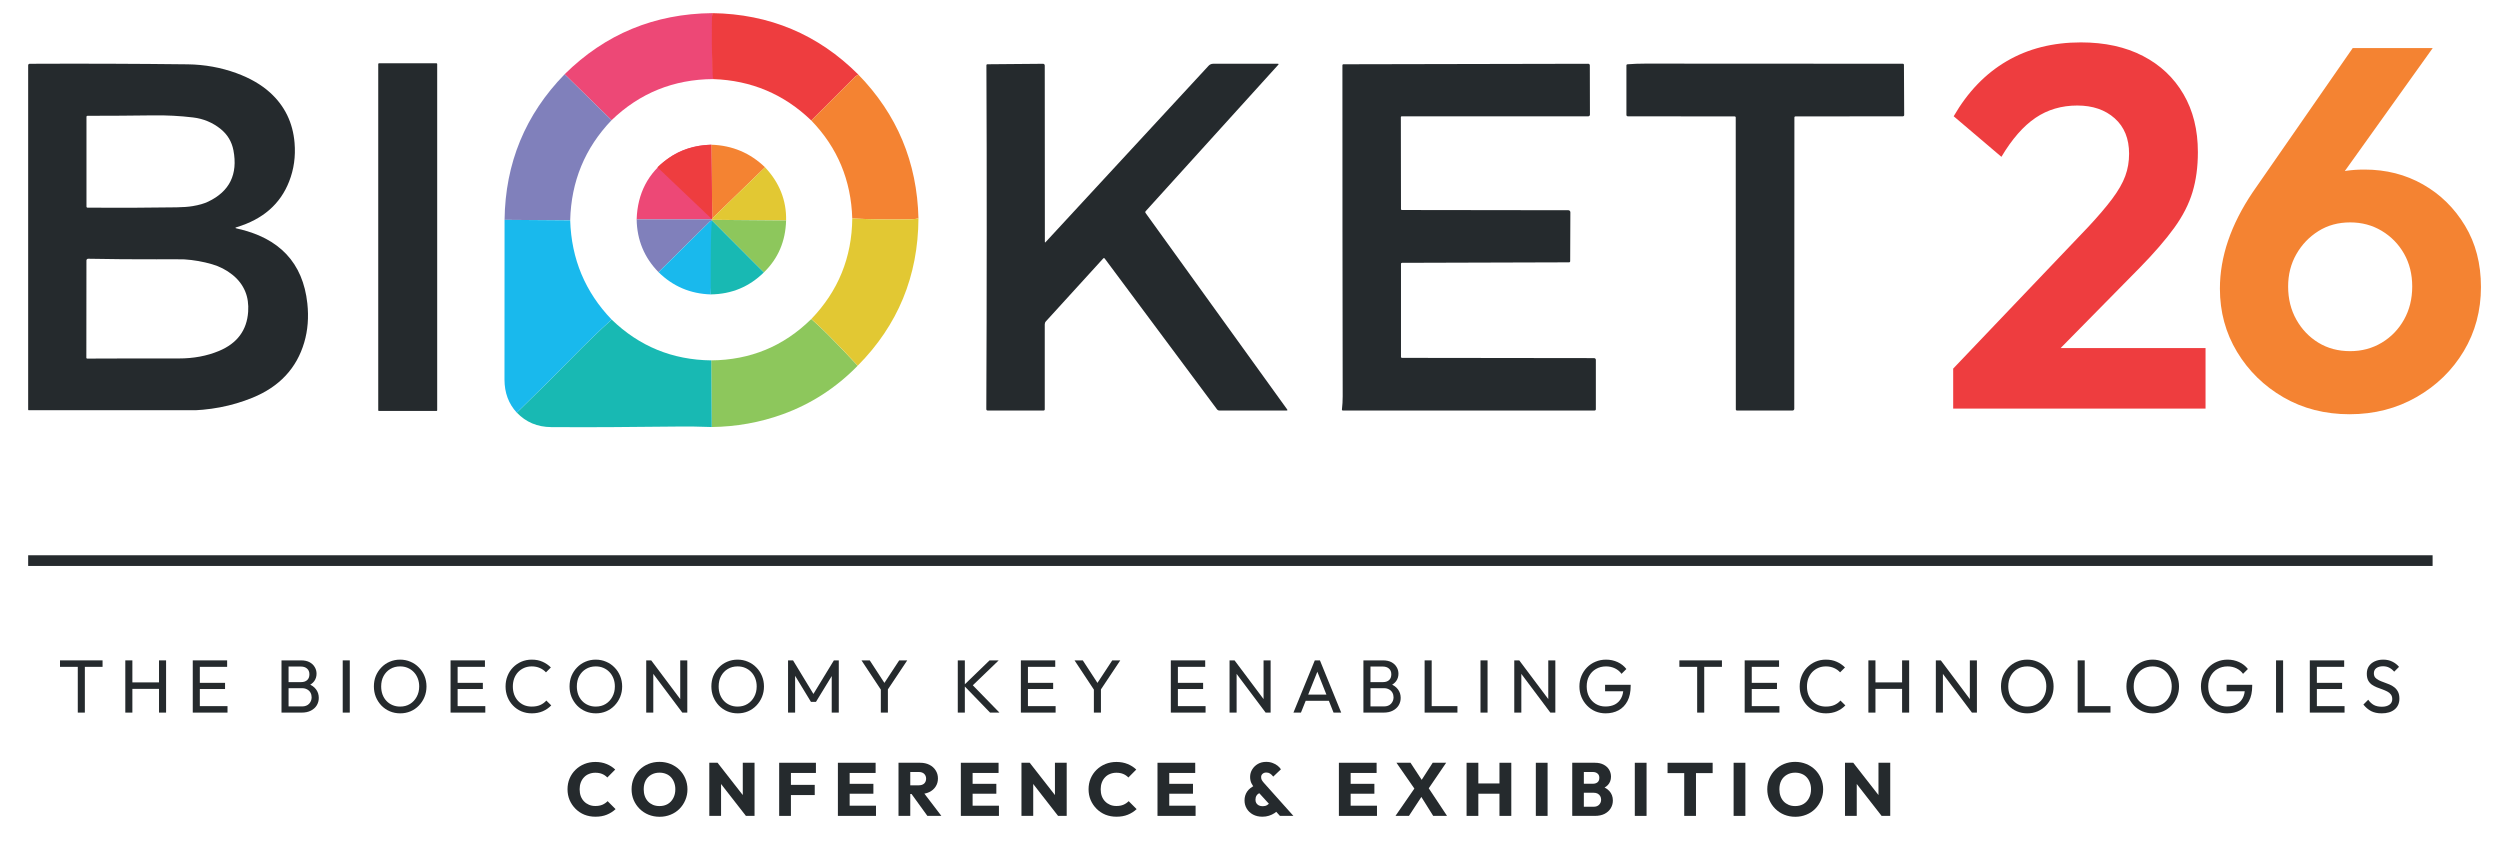 <svg xmlns="http://www.w3.org/2000/svg" xmlns:xlink="http://www.w3.org/1999/xlink" width="700" viewBox="0 0 525 181.5" height="242" preserveAspectRatio="xMidYMid meet"><defs><g></g><clipPath id="f112bbe024"><path d="M 5.684 13.141 L 64.91 13.141 L 64.91 86.371 L 5.684 86.371 Z M 5.684 13.141 " clip-rule="nonzero"></path></clipPath><clipPath id="5564b2ee3b"><path d="M 49.715 47.977 C 58.684 49.945 63.625 55.195 64.543 63.727 C 64.855 66.633 64.641 69.359 63.895 71.891 C 62.301 77.34 58.672 81.219 53.023 83.523 C 48.637 85.312 43.926 86.211 38.891 86.215 C 27.969 86.223 17.043 86.211 6.117 86.184 C 6 86.184 5.906 86.094 5.906 85.98 L 5.906 13.715 C 5.914 13.535 6.055 13.395 6.234 13.395 C 17.523 13.34 28.578 13.383 39.41 13.508 C 42.965 13.555 46.383 14.172 49.637 15.355 C 52.512 16.406 54.875 17.773 56.73 19.457 C 59.797 22.246 61.508 25.766 61.859 30.004 C 62.098 32.859 61.719 35.559 60.723 38.098 C 58.871 42.855 55.195 46.055 49.703 47.707 C 49.348 47.812 49.348 47.898 49.715 47.977 M 46.344 27.09 C 44.648 25.734 42.711 24.922 40.539 24.664 C 37.766 24.332 34.984 24.188 32.188 24.227 C 27.648 24.289 23.047 24.32 18.375 24.32 C 18.254 24.32 18.16 24.414 18.16 24.535 L 18.16 43.383 C 18.16 43.508 18.258 43.605 18.387 43.613 C 24.707 43.656 30.945 43.633 37.098 43.539 C 38.477 43.52 39.598 43.43 40.457 43.285 C 41.781 43.066 42.867 42.754 43.711 42.348 C 48.211 40.207 49.984 36.613 49.02 31.559 C 48.664 29.734 47.77 28.242 46.332 27.09 M 48.82 57.707 C 47.547 56.688 46.121 55.953 44.551 55.496 C 42.641 54.938 40.699 54.598 38.73 54.469 C 38.434 54.445 36.473 54.445 32.848 54.453 C 28.062 54.465 23.285 54.43 18.523 54.336 C 18.32 54.332 18.152 54.496 18.152 54.699 L 18.133 75.141 C 18.133 75.227 18.203 75.305 18.293 75.305 C 24.777 75.273 31.195 75.266 37.543 75.277 C 40.633 75.281 43.445 74.758 45.98 73.703 C 49.801 72.109 51.848 69.367 52.113 65.469 C 52.219 63.891 52.02 62.48 51.508 61.238 C 50.945 59.863 50.043 58.688 48.82 57.707 " clip-rule="nonzero"></path></clipPath><clipPath id="4dec2207fb"><path d="M 79.43 13.285 L 91.855 13.285 L 91.855 86.344 L 79.43 86.344 Z M 79.43 13.285 " clip-rule="nonzero"></path></clipPath><clipPath id="ff1b98162b"><path d="M 91.809 86.16 C 91.809 86.242 91.738 86.312 91.656 86.312 L 79.586 86.312 C 79.504 86.312 79.43 86.242 79.43 86.16 L 79.43 13.441 C 79.43 13.359 79.504 13.285 79.586 13.285 L 91.656 13.285 C 91.738 13.285 91.809 13.359 91.809 13.441 Z M 91.809 86.16 " clip-rule="nonzero"></path></clipPath><clipPath id="def94a9582"><path d="M 149.043 66.812 L 180.465 66.812 L 180.465 89.926 L 149.043 89.926 Z M 149.043 66.812 " clip-rule="nonzero"></path></clipPath><clipPath id="453dd1c866"><path d="M 170.371 66.996 C 171.598 68.074 172.773 69.176 173.902 70.312 C 176.02 72.438 178.09 74.598 180.113 76.801 C 175.586 81.441 170.316 84.848 164.316 87.012 C 159.598 88.715 154.652 89.605 149.465 89.676 L 149.359 75.68 C 157.574 75.609 164.582 72.711 170.367 66.996 " clip-rule="nonzero"></path></clipPath><clipPath id="877d2bd831"><path d="M 108.234 67 L 149.766 67 L 149.766 89.926 L 108.234 89.926 Z M 108.234 67 " clip-rule="nonzero"></path></clipPath><clipPath id="b36346cf08"><path d="M 128.441 67.102 C 134.238 72.723 141.211 75.586 149.367 75.68 L 149.469 89.676 C 146.961 89.578 144.449 89.543 141.941 89.578 C 131.938 89.703 123.207 89.742 115.742 89.691 C 112.859 89.672 110.453 88.66 108.531 86.652 C 113.309 82.004 117.168 78.18 120.102 75.172 C 123.051 72.156 125.84 69.469 128.449 67.102 " clip-rule="nonzero"></path></clipPath><clipPath id="72e2f911dc"><path d="M 118.344 2.527 L 149.766 2.527 L 149.766 25.281 L 118.344 25.281 Z M 118.344 2.527 " clip-rule="nonzero"></path></clipPath><clipPath id="6f5919e1de"><path d="M 149.57 2.758 C 149.414 3.449 149.758 16.609 149.758 16.609 C 141.461 16.664 134.352 19.539 128.426 25.242 L 118.574 15.586 C 127.102 7.156 137.434 2.879 149.57 2.758 " clip-rule="nonzero"></path></clipPath><clipPath id="492b1557de"><path d="M 149.402 2.527 L 180.465 2.527 L 180.465 25.641 L 149.402 25.641 Z M 149.402 2.527 " clip-rule="nonzero"></path></clipPath><clipPath id="e85918e946"><path d="M 149.57 2.758 C 161.59 2.934 171.809 7.23 180.219 15.633 C 180.148 15.734 180.066 15.805 179.961 15.855 C 179.801 15.93 179.691 15.996 179.625 16.062 L 170.371 25.305 C 164.645 19.781 157.773 16.879 149.758 16.609 C 149.449 15.367 149.414 3.449 149.57 2.758 " clip-rule="nonzero"></path></clipPath><clipPath id="1ddeb39b9b"><path d="M 105.703 15.531 L 128.457 15.531 L 128.457 46.59 L 105.703 46.59 Z M 105.703 15.531 " clip-rule="nonzero"></path></clipPath><clipPath id="0794079b48"><path d="M 118.574 15.586 L 128.426 25.242 C 122.832 31.09 119.941 38.098 119.742 46.266 L 105.957 46.168 C 106.109 34.246 110.316 24.059 118.574 15.59 " clip-rule="nonzero"></path></clipPath><clipPath id="fa83fac825"><path d="M 170.352 15.531 L 193 15.531 L 193 46.227 L 170.352 46.227 Z M 170.352 15.531 " clip-rule="nonzero"></path></clipPath><clipPath id="60284b2fa4"><path d="M 180.219 15.633 C 188.379 23.992 192.594 34.059 192.875 45.852 C 192.406 45.973 191.93 46.035 191.445 46.047 C 187.293 46.145 183.137 46.09 178.973 45.875 C 178.734 37.844 175.867 30.984 170.371 25.305 L 179.629 16.062 C 179.691 15.996 179.801 15.926 179.965 15.855 C 180.07 15.805 180.152 15.734 180.227 15.633 " clip-rule="nonzero"></path></clipPath><clipPath id="55b400df27"><path d="M 133.512 30.336 L 149.766 30.336 L 149.766 46.227 L 133.512 46.227 Z M 133.512 30.336 " clip-rule="nonzero"></path></clipPath><clipPath id="f262d87608"><path d="M 149.359 30.391 L 149.586 45.859 L 149.449 46.062 L 133.699 46.062 C 133.875 40.602 136.098 36.332 140.363 33.246 C 142.871 31.426 145.867 30.473 149.355 30.391 " clip-rule="nonzero"></path></clipPath><clipPath id="c15ff25279"><path d="M 149.043 30.336 L 160.961 30.336 L 160.961 45.867 L 149.043 45.867 Z M 149.043 30.336 " clip-rule="nonzero"></path></clipPath><clipPath id="a6ad8a7532"><path d="M 149.359 30.391 C 153.762 30.527 157.523 32.109 160.656 35.129 L 149.586 45.859 Z M 149.359 30.391 " clip-rule="nonzero"></path></clipPath><clipPath id="c7289ad7bc"><path d="M 138 30.336 L 149.766 30.336 L 149.766 46.227 L 138 46.227 Z M 138 30.336 " clip-rule="nonzero"></path></clipPath><clipPath id="03d28aaeab"><path d="M 149.359 30.391 C 144.957 30.527 141.195 32.109 138.062 35.129 L 149.586 46.094 Z M 149.359 30.391 " clip-rule="nonzero"></path></clipPath><clipPath id="11ad998029"><path d="M 149.402 35.031 L 165.297 35.031 L 165.297 46.59 L 149.402 46.59 Z M 149.402 35.031 " clip-rule="nonzero"></path></clipPath><clipPath id="8ea9754c6f"><path d="M 160.656 35.129 C 163.699 38.371 165.172 42.098 165.082 46.301 L 149.488 46.16 L 149.453 46.059 L 149.594 45.852 Z M 160.656 35.129 " clip-rule="nonzero"></path></clipPath><clipPath id="d5e3f338e1"><path d="M 170.352 45.504 L 193 45.504 L 193 76.926 L 170.352 76.926 Z M 170.352 45.504 " clip-rule="nonzero"></path></clipPath><clipPath id="f0185e3210"><path d="M 178.973 45.875 C 183.137 46.09 187.293 46.145 191.445 46.047 C 191.93 46.035 192.406 45.973 192.875 45.852 C 192.812 57.977 188.559 68.293 180.121 76.793 C 178.094 74.594 176.02 72.43 173.91 70.309 C 172.777 69.172 171.602 68.066 170.379 66.992 C 176.027 61.121 178.895 54.078 178.977 45.871 " clip-rule="nonzero"></path></clipPath><clipPath id="78ab2ab4c2"><path d="M 133.512 46 L 149.766 46 L 149.766 57.422 L 133.512 57.422 Z M 133.512 46 " clip-rule="nonzero"></path></clipPath><clipPath id="db2b1a95f8"><path d="M 133.699 46.062 L 149.449 46.062 L 149.48 46.168 C 149.492 46.238 149.52 46.305 149.57 46.355 L 149.375 46.371 C 149.262 46.383 149.145 46.438 149.047 46.531 L 138.285 57.152 C 135.293 54.082 133.762 50.387 133.699 46.062 " clip-rule="nonzero"></path></clipPath><clipPath id="42849ad0a2"><path d="M 149.402 46 L 165.297 46 L 165.297 57.422 L 149.402 57.422 Z M 149.402 46 " clip-rule="nonzero"></path></clipPath><clipPath id="98cf1d0b75"><path d="M 165.078 46.301 C 164.965 50.668 163.406 54.309 160.398 57.215 L 150 46.785 L 149.57 46.355 C 149.527 46.301 149.492 46.234 149.48 46.168 Z M 165.078 46.301 " clip-rule="nonzero"></path></clipPath><clipPath id="3af7948852"><path d="M 105.703 46 L 128.457 46 L 128.457 86.676 L 105.703 86.676 Z M 105.703 46 " clip-rule="nonzero"></path></clipPath><clipPath id="68a064851a"><path d="M 105.957 46.168 L 119.742 46.273 C 119.984 54.371 122.883 61.32 128.441 67.109 C 125.832 69.473 123.047 72.16 120.094 75.18 C 117.16 78.18 113.305 82.008 108.527 86.656 C 106.805 84.801 105.945 82.477 105.941 79.695 C 105.934 68.527 105.934 57.348 105.957 46.172 " clip-rule="nonzero"></path></clipPath><clipPath id="72b48dbcf3"><path d="M 138.207 46.227 L 149.766 46.227 L 149.766 62 L 138.207 62 Z M 138.207 46.227 " clip-rule="nonzero"></path></clipPath><clipPath id="084bba27d2"><path d="M 149.57 46.355 C 149.57 46.355 149.375 60.734 149.262 61.828 C 144.977 61.695 141.316 60.137 138.289 57.156 L 149.047 46.531 C 149.145 46.438 149.262 46.375 149.375 46.371 Z M 149.57 46.355 " clip-rule="nonzero"></path></clipPath><clipPath id="bcb37b7eb8"><path d="M 149.043 46.227 L 160.602 46.227 L 160.602 62 L 149.043 62 Z M 149.043 46.227 " clip-rule="nonzero"></path></clipPath><clipPath id="38c15b557f"><path d="M 149.57 46.355 L 160.398 57.215 C 157.332 60.234 153.617 61.773 149.262 61.824 C 149.262 61.824 149.145 46.602 149.57 46.348 " clip-rule="nonzero"></path></clipPath><clipPath id="4d12b0b1dc"><path d="M 207.125 13.391 L 270.363 13.391 L 270.363 86.262 L 207.125 86.262 Z M 207.125 13.391 " clip-rule="nonzero"></path></clipPath><clipPath id="e08e8b5bb5"><path d="M 219.562 50.859 L 253.809 13.805 C 254.059 13.539 254.395 13.391 254.754 13.391 L 268.324 13.391 C 268.527 13.391 268.562 13.461 268.422 13.617 L 240.57 44.371 C 240.488 44.465 240.48 44.598 240.555 44.703 L 270.297 85.969 C 270.414 86.129 270.371 86.211 270.176 86.211 L 256.09 86.211 C 255.879 86.211 255.68 86.113 255.555 85.941 L 231.98 54.277 C 231.91 54.184 231.766 54.172 231.688 54.262 L 219.637 67.488 C 219.48 67.66 219.398 67.883 219.398 68.113 L 219.398 85.977 C 219.398 86.102 219.293 86.207 219.168 86.207 L 207.391 86.207 C 207.246 86.207 207.125 86.086 207.125 85.938 C 207.18 73.57 207.211 61.18 207.211 48.762 C 207.219 37.055 207.195 25.355 207.145 13.676 C 207.145 13.578 207.23 13.496 207.324 13.496 L 219.039 13.395 C 219.238 13.391 219.398 13.555 219.398 13.758 L 219.422 50.809 C 219.422 50.953 219.465 50.969 219.559 50.863 " clip-rule="nonzero"></path></clipPath><clipPath id="287b35ea7f"><path d="M 281.801 13.391 L 335.336 13.391 L 335.336 86.301 L 281.801 86.301 Z M 281.801 13.391 " clip-rule="nonzero"></path></clipPath><clipPath id="d72ea53e56"><path d="M 294.418 44.102 L 329.359 44.148 C 329.594 44.148 329.781 44.344 329.777 44.582 L 329.738 54.852 C 329.738 54.98 329.633 55.09 329.508 55.09 L 294.41 55.195 C 294.297 55.199 294.207 55.289 294.207 55.398 L 294.207 74.949 C 294.207 75.059 294.301 75.152 294.418 75.152 L 334.754 75.203 C 334.961 75.203 335.133 75.371 335.133 75.582 L 335.133 85.938 C 335.133 86.09 335.012 86.211 334.859 86.211 L 281.992 86.211 C 281.879 86.211 281.789 86.113 281.805 86.004 C 281.91 85.082 281.965 84.156 281.965 83.223 C 281.922 60.113 281.906 36.945 281.906 13.711 C 281.906 13.59 282 13.496 282.121 13.496 L 333.535 13.391 C 333.715 13.391 333.863 13.539 333.863 13.723 L 333.887 24.07 C 333.887 24.27 333.727 24.43 333.523 24.43 L 294.336 24.43 C 294.246 24.43 294.18 24.5 294.18 24.582 L 294.207 43.895 C 294.207 44.012 294.301 44.105 294.418 44.105 " clip-rule="nonzero"></path></clipPath><clipPath id="60f776a17c"><path d="M 341.547 13.133 L 400 13.133 L 400 86.273 L 341.547 86.273 Z M 341.547 13.133 " clip-rule="nonzero"></path></clipPath><clipPath id="935f2cf2d8"><path d="M 364.293 24.449 L 341.84 24.426 C 341.68 24.426 341.547 24.301 341.547 24.141 L 341.547 13.727 C 341.547 13.609 341.637 13.512 341.754 13.5 C 343.016 13.406 344.277 13.355 345.547 13.359 C 363.492 13.383 381.508 13.387 399.602 13.387 C 399.727 13.387 399.824 13.488 399.828 13.609 L 399.879 24.156 C 399.879 24.305 399.758 24.426 399.602 24.426 L 377.035 24.449 C 376.918 24.449 376.824 24.543 376.824 24.66 L 376.797 85.848 C 376.797 86.051 376.637 86.211 376.441 86.211 L 364.758 86.211 C 364.629 86.211 364.523 86.105 364.523 85.98 L 364.504 24.664 C 364.504 24.547 364.41 24.453 364.297 24.453 " clip-rule="nonzero"></path></clipPath><clipPath id="5665288cd0"><path d="M 410.023 8.758 L 463.258 8.758 L 463.258 85.832 L 410.023 85.832 Z M 410.023 8.758 " clip-rule="nonzero"></path></clipPath><clipPath id="570e7e4e05"><path d="M 410.168 85.809 L 410.168 77.406 L 422.664 73.098 L 463.164 73.098 L 463.164 85.809 Z M 410.168 77.406 L 438.605 47.574 C 440.613 45.414 442.27 43.48 443.559 41.758 C 444.848 40.039 445.766 38.438 446.305 36.965 C 446.848 35.492 447.109 33.93 447.109 32.281 C 447.109 29.121 446.102 26.645 444.094 24.852 C 442.086 23.059 439.461 22.16 436.234 22.16 C 432.93 22.16 430.004 23.02 427.457 24.746 C 424.906 26.473 422.52 29.199 420.297 32.934 L 410.273 24.414 C 413.219 19.316 416.93 15.457 421.422 12.836 C 425.91 10.215 431.098 8.902 436.988 8.902 C 442.016 8.902 446.359 9.855 450.023 11.754 C 453.688 13.652 456.523 16.332 458.535 19.781 C 460.551 23.23 461.555 27.285 461.555 31.949 C 461.555 35.039 461.18 37.844 460.422 40.352 C 459.668 42.863 458.391 45.359 456.598 47.836 C 454.805 50.316 452.402 53.102 449.383 56.184 L 428.586 77.301 Z M 410.168 77.406 " clip-rule="nonzero"></path></clipPath><clipPath id="5b6a11ab82"><path d="M 466 10.062 L 521 10.062 L 521 87 L 466 87 Z M 466 10.062 " clip-rule="nonzero"></path></clipPath><clipPath id="34092428f7"><path d="M 493.539 73.742 C 495.977 73.742 498.188 73.152 500.164 71.965 C 502.137 70.781 503.699 69.164 504.848 67.117 C 505.992 65.07 506.566 62.754 506.566 60.168 C 506.566 57.578 505.992 55.285 504.848 53.27 C 503.699 51.258 502.137 49.664 500.164 48.477 C 498.188 47.293 495.977 46.703 493.539 46.703 C 491.023 46.703 488.801 47.312 486.863 48.531 C 484.926 49.75 483.375 51.367 482.23 53.383 C 481.082 55.395 480.508 57.656 480.508 60.168 C 480.508 62.754 481.082 65.07 482.23 67.117 C 483.375 69.164 484.922 70.781 486.863 71.965 C 488.805 73.152 491.027 73.742 493.539 73.742 M 493.434 86.992 C 488.266 86.992 483.629 85.809 479.535 83.441 C 475.445 81.074 472.195 77.898 469.789 73.91 C 467.383 69.922 466.18 65.492 466.18 60.609 C 466.18 53.93 468.477 47.18 473.078 40.355 L 494.074 10.09 L 510.875 10.09 L 487.934 42.184 L 482.551 43.801 C 483.336 42.078 484.309 40.605 485.457 39.383 C 486.602 38.156 488.059 37.223 489.82 36.578 C 491.578 35.934 493.824 35.609 496.551 35.609 C 501.074 35.609 505.168 36.648 508.828 38.73 C 512.492 40.809 515.434 43.707 517.66 47.402 C 519.891 51.098 521 55.391 521 60.273 C 521 65.227 519.797 69.715 517.391 73.738 C 514.984 77.758 511.68 80.977 507.484 83.379 C 503.285 85.785 498.598 86.988 493.426 86.988 " clip-rule="nonzero"></path></clipPath></defs><g clip-path="url(#f112bbe024)"><g clip-path="url(#5564b2ee3b)"><path fill="#252a2d" d="M 5.914 13.371 L 64.68 13.371 L 64.68 86.141 L 5.914 86.141 Z M 5.914 13.371 " fill-opacity="1" fill-rule="nonzero"></path></g></g><g clip-path="url(#4dec2207fb)"><g clip-path="url(#ff1b98162b)"><path fill="#252a2d" d="M 79.43 13.285 L 91.809 13.285 L 91.809 86.293 L 79.43 86.293 Z M 79.43 13.285 " fill-opacity="1" fill-rule="nonzero"></path></g></g><g clip-path="url(#def94a9582)"><g clip-path="url(#453dd1c866)"><path fill="#8dc75c" d="M 103.176 0 L 195.633 0 L 195.633 92.457 L 103.176 92.457 Z M 103.176 0 " fill-opacity="1" fill-rule="nonzero"></path></g></g><g clip-path="url(#877d2bd831)"><g clip-path="url(#b36346cf08)"><path fill="#18b9b3" d="M 103.176 0 L 195.633 0 L 195.633 92.457 L 103.176 92.457 Z M 103.176 0 " fill-opacity="1" fill-rule="nonzero"></path></g></g><g clip-path="url(#72e2f911dc)"><g clip-path="url(#6f5919e1de)"><path fill="#ed4876" d="M 103.176 0 L 195.633 0 L 195.633 92.457 L 103.176 92.457 Z M 103.176 0 " fill-opacity="1" fill-rule="nonzero"></path></g></g><g clip-path="url(#492b1557de)"><g clip-path="url(#e85918e946)"><path fill="#ee3d3f" d="M 103.176 0 L 195.633 0 L 195.633 92.457 L 103.176 92.457 Z M 103.176 0 " fill-opacity="1" fill-rule="nonzero"></path></g></g><g clip-path="url(#1ddeb39b9b)"><g clip-path="url(#0794079b48)"><path fill="#8080bb" d="M 103.176 0 L 195.633 0 L 195.633 92.457 L 103.176 92.457 Z M 103.176 0 " fill-opacity="1" fill-rule="nonzero"></path></g></g><g clip-path="url(#fa83fac825)"><g clip-path="url(#60284b2fa4)"><path fill="#f48332" d="M 103.176 0 L 195.633 0 L 195.633 92.457 L 103.176 92.457 Z M 103.176 0 " fill-opacity="1" fill-rule="nonzero"></path></g></g><g clip-path="url(#55b400df27)"><g clip-path="url(#f262d87608)"><path fill="#ed4876" d="M 103.176 0 L 195.633 0 L 195.633 92.457 L 103.176 92.457 Z M 103.176 0 " fill-opacity="1" fill-rule="nonzero"></path></g></g><g clip-path="url(#c15ff25279)"><g clip-path="url(#a6ad8a7532)"><path fill="#f48332" d="M 103.176 0 L 195.633 0 L 195.633 92.457 L 103.176 92.457 Z M 103.176 0 " fill-opacity="1" fill-rule="nonzero"></path></g></g><g clip-path="url(#c7289ad7bc)"><g clip-path="url(#03d28aaeab)"><path fill="#ee3d3f" d="M 103.176 0 L 195.633 0 L 195.633 92.457 L 103.176 92.457 Z M 103.176 0 " fill-opacity="1" fill-rule="nonzero"></path></g></g><g clip-path="url(#11ad998029)"><g clip-path="url(#8ea9754c6f)"><path fill="#e2c833" d="M 103.176 0 L 195.633 0 L 195.633 92.457 L 103.176 92.457 Z M 103.176 0 " fill-opacity="1" fill-rule="nonzero"></path></g></g><g clip-path="url(#d5e3f338e1)"><g clip-path="url(#f0185e3210)"><path fill="#e2c833" d="M 103.176 0 L 195.633 0 L 195.633 92.457 L 103.176 92.457 Z M 103.176 0 " fill-opacity="1" fill-rule="nonzero"></path></g></g><g clip-path="url(#78ab2ab4c2)"><g clip-path="url(#db2b1a95f8)"><path fill="#8080bb" d="M 103.176 0 L 195.633 0 L 195.633 92.457 L 103.176 92.457 Z M 103.176 0 " fill-opacity="1" fill-rule="nonzero"></path></g></g><g clip-path="url(#42849ad0a2)"><g clip-path="url(#98cf1d0b75)"><path fill="#8dc75c" d="M 103.176 0 L 195.633 0 L 195.633 92.457 L 103.176 92.457 Z M 103.176 0 " fill-opacity="1" fill-rule="nonzero"></path></g></g><g clip-path="url(#3af7948852)"><g clip-path="url(#68a064851a)"><path fill="#19b9ed" d="M 103.176 0 L 195.633 0 L 195.633 92.457 L 103.176 92.457 Z M 103.176 0 " fill-opacity="1" fill-rule="nonzero"></path></g></g><g clip-path="url(#72b48dbcf3)"><g clip-path="url(#084bba27d2)"><path fill="#19b9ed" d="M 103.176 0 L 195.633 0 L 195.633 92.457 L 103.176 92.457 Z M 103.176 0 " fill-opacity="1" fill-rule="nonzero"></path></g></g><g clip-path="url(#bcb37b7eb8)"><g clip-path="url(#38c15b557f)"><path fill="#18b9b3" d="M 103.176 0 L 195.633 0 L 195.633 92.457 L 103.176 92.457 Z M 103.176 0 " fill-opacity="1" fill-rule="nonzero"></path></g></g><g clip-path="url(#4d12b0b1dc)"><g clip-path="url(#e08e8b5bb5)"><path fill="#252a2d" d="M 207.125 13.391 L 270.363 13.391 L 270.363 86.262 L 207.125 86.262 Z M 207.125 13.391 " fill-opacity="1" fill-rule="nonzero"></path></g></g><g clip-path="url(#287b35ea7f)"><g clip-path="url(#d72ea53e56)"><path fill="#252a2d" d="M 281.801 13.391 L 335.129 13.391 L 335.129 86.301 L 281.801 86.301 Z M 281.801 13.391 " fill-opacity="1" fill-rule="nonzero"></path></g></g><g clip-path="url(#60f776a17c)"><g clip-path="url(#935f2cf2d8)"><path fill="#252a2d" d="M 341.547 13.359 L 399.879 13.359 L 399.879 86.273 L 341.547 86.273 Z M 341.547 13.359 " fill-opacity="1" fill-rule="nonzero"></path></g></g><g clip-path="url(#5665288cd0)"><g clip-path="url(#570e7e4e05)"><path fill="#ee3d3f" d="M 407.41 6.145 L 523.676 6.145 L 523.676 89.754 L 407.41 89.754 Z M 407.41 6.145 " fill-opacity="1" fill-rule="nonzero"></path></g></g><g clip-path="url(#5b6a11ab82)"><g clip-path="url(#34092428f7)"><path fill="#f48332" d="M 407.41 6.145 L 523.676 6.145 L 523.676 89.754 L 407.41 89.754 Z M 407.41 6.145 " fill-opacity="1" fill-rule="nonzero"></path></g></g><g fill="#252a2d" fill-opacity="1"><g transform="translate(12.131, 149.647)"><g><path d="M 4.203 0 L 4.203 -10.641 L 5.688 -10.641 L 5.688 0 Z M 0.469 -9.609 L 0.469 -10.969 L 9.406 -10.969 L 9.406 -9.609 Z M 0.469 -9.609 "></path></g></g></g><g fill="#252a2d" fill-opacity="1"><g transform="translate(25.018, 149.647)"><g><path d="M 1.297 0 L 1.297 -10.969 L 2.781 -10.969 L 2.781 0 Z M 8.375 0 L 8.375 -10.969 L 9.859 -10.969 L 9.859 0 Z M 2.312 -4.984 L 2.312 -6.344 L 8.734 -6.344 L 8.734 -4.984 Z M 2.312 -4.984 "></path></g></g></g><g fill="#252a2d" fill-opacity="1"><g transform="translate(39.183, 149.647)"><g><path d="M 1.297 0 L 1.297 -10.969 L 2.781 -10.969 L 2.781 0 Z M 2.312 0 L 2.312 -1.359 L 8.594 -1.359 L 8.594 0 Z M 2.312 -4.953 L 2.312 -6.25 L 8.078 -6.25 L 8.078 -4.953 Z M 2.312 -9.609 L 2.312 -10.969 L 8.516 -10.969 L 8.516 -9.609 Z M 2.312 -9.609 "></path></g></g></g><g fill="#252a2d" fill-opacity="1"><g transform="translate(51.517, 149.647)"><g></g></g></g><g fill="#252a2d" fill-opacity="1"><g transform="translate(57.819, 149.647)"><g><path d="M 2.297 0 L 2.297 -1.297 L 5.609 -1.297 C 6.242 -1.297 6.738 -1.484 7.094 -1.859 C 7.445 -2.234 7.625 -2.68 7.625 -3.203 C 7.625 -3.566 7.547 -3.891 7.391 -4.172 C 7.234 -4.461 7.004 -4.691 6.703 -4.859 C 6.398 -5.035 6.051 -5.125 5.656 -5.125 L 2.297 -5.125 L 2.297 -6.406 L 5.438 -6.406 C 5.957 -6.406 6.375 -6.547 6.688 -6.828 C 7 -7.109 7.156 -7.516 7.156 -8.047 C 7.156 -8.566 6.988 -8.969 6.656 -9.25 C 6.332 -9.531 5.906 -9.672 5.375 -9.672 L 2.297 -9.672 L 2.297 -10.969 L 5.406 -10.969 C 6.125 -10.969 6.723 -10.836 7.203 -10.578 C 7.68 -10.316 8.039 -9.973 8.281 -9.547 C 8.531 -9.129 8.656 -8.672 8.656 -8.172 C 8.656 -7.578 8.492 -7.055 8.172 -6.609 C 7.848 -6.172 7.379 -5.828 6.766 -5.578 L 6.891 -6.047 C 7.598 -5.797 8.145 -5.414 8.531 -4.906 C 8.926 -4.395 9.125 -3.789 9.125 -3.094 C 9.125 -2.52 8.984 -2 8.703 -1.531 C 8.422 -1.07 8.016 -0.703 7.484 -0.422 C 6.953 -0.141 6.301 0 5.531 0 Z M 1.297 0 L 1.297 -10.969 L 2.781 -10.969 L 2.781 0 Z M 1.297 0 "></path></g></g></g><g fill="#252a2d" fill-opacity="1"><g transform="translate(70.674, 149.647)"><g><path d="M 1.297 0 L 1.297 -10.969 L 2.781 -10.969 L 2.781 0 Z M 1.297 0 "></path></g></g></g><g fill="#252a2d" fill-opacity="1"><g transform="translate(77.766, 149.647)"><g><path d="M 6.281 0.156 C 5.508 0.156 4.785 0.016 4.109 -0.266 C 3.43 -0.555 2.836 -0.961 2.328 -1.484 C 1.828 -2.016 1.438 -2.617 1.156 -3.297 C 0.883 -3.984 0.75 -4.719 0.75 -5.5 C 0.75 -6.289 0.883 -7.023 1.156 -7.703 C 1.438 -8.379 1.828 -8.973 2.328 -9.484 C 2.828 -10.004 3.41 -10.406 4.078 -10.688 C 4.754 -10.977 5.477 -11.125 6.25 -11.125 C 7.031 -11.125 7.754 -10.977 8.422 -10.688 C 9.098 -10.406 9.688 -10.004 10.188 -9.484 C 10.695 -8.973 11.094 -8.375 11.375 -7.688 C 11.656 -7.008 11.797 -6.273 11.797 -5.484 C 11.797 -4.703 11.656 -3.969 11.375 -3.281 C 11.094 -2.602 10.703 -2.004 10.203 -1.484 C 9.703 -0.961 9.113 -0.555 8.438 -0.266 C 7.77 0.016 7.051 0.156 6.281 0.156 Z M 6.25 -1.266 C 7.039 -1.266 7.734 -1.445 8.328 -1.812 C 8.922 -2.176 9.391 -2.676 9.734 -3.312 C 10.086 -3.945 10.266 -4.676 10.266 -5.5 C 10.266 -6.102 10.164 -6.66 9.969 -7.172 C 9.77 -7.691 9.488 -8.141 9.125 -8.516 C 8.77 -8.891 8.348 -9.18 7.859 -9.391 C 7.379 -9.598 6.844 -9.703 6.25 -9.703 C 5.477 -9.703 4.789 -9.52 4.188 -9.156 C 3.594 -8.801 3.125 -8.305 2.781 -7.672 C 2.445 -7.047 2.281 -6.32 2.281 -5.5 C 2.281 -4.883 2.375 -4.316 2.562 -3.797 C 2.758 -3.273 3.035 -2.828 3.391 -2.453 C 3.742 -2.078 4.164 -1.785 4.656 -1.578 C 5.145 -1.367 5.676 -1.266 6.25 -1.266 Z M 6.25 -1.266 "></path></g></g></g><g fill="#252a2d" fill-opacity="1"><g transform="translate(93.32, 149.647)"><g><path d="M 1.297 0 L 1.297 -10.969 L 2.781 -10.969 L 2.781 0 Z M 2.312 0 L 2.312 -1.359 L 8.594 -1.359 L 8.594 0 Z M 2.312 -4.953 L 2.312 -6.25 L 8.078 -6.25 L 8.078 -4.953 Z M 2.312 -9.609 L 2.312 -10.969 L 8.516 -10.969 L 8.516 -9.609 Z M 2.312 -9.609 "></path></g></g></g><g fill="#252a2d" fill-opacity="1"><g transform="translate(105.417, 149.647)"><g><path d="M 6.266 0.156 C 5.484 0.156 4.754 0.016 4.078 -0.266 C 3.398 -0.555 2.812 -0.961 2.312 -1.484 C 1.812 -2.004 1.426 -2.602 1.156 -3.281 C 0.883 -3.969 0.75 -4.703 0.75 -5.484 C 0.75 -6.273 0.883 -7.008 1.156 -7.688 C 1.426 -8.375 1.812 -8.973 2.312 -9.484 C 2.812 -9.992 3.395 -10.395 4.062 -10.688 C 4.738 -10.977 5.469 -11.125 6.25 -11.125 C 7.113 -11.125 7.875 -10.973 8.531 -10.672 C 9.188 -10.379 9.766 -9.984 10.266 -9.484 L 9.234 -8.453 C 8.891 -8.836 8.469 -9.141 7.969 -9.359 C 7.469 -9.586 6.895 -9.703 6.25 -9.703 C 5.676 -9.703 5.145 -9.598 4.656 -9.391 C 4.176 -9.18 3.754 -8.891 3.391 -8.516 C 3.035 -8.141 2.758 -7.691 2.562 -7.172 C 2.375 -6.648 2.281 -6.086 2.281 -5.484 C 2.281 -4.867 2.375 -4.301 2.562 -3.781 C 2.758 -3.27 3.035 -2.82 3.391 -2.438 C 3.754 -2.062 4.176 -1.77 4.656 -1.562 C 5.145 -1.363 5.676 -1.266 6.25 -1.266 C 6.938 -1.266 7.531 -1.375 8.031 -1.594 C 8.539 -1.82 8.969 -2.133 9.312 -2.531 L 10.344 -1.516 C 9.844 -0.992 9.25 -0.582 8.562 -0.281 C 7.883 0.008 7.117 0.156 6.266 0.156 Z M 6.266 0.156 "></path></g></g></g><g fill="#252a2d" fill-opacity="1"><g transform="translate(118.856, 149.647)"><g><path d="M 6.281 0.156 C 5.508 0.156 4.785 0.016 4.109 -0.266 C 3.43 -0.555 2.836 -0.961 2.328 -1.484 C 1.828 -2.016 1.438 -2.617 1.156 -3.297 C 0.883 -3.984 0.75 -4.719 0.75 -5.5 C 0.75 -6.289 0.883 -7.023 1.156 -7.703 C 1.438 -8.379 1.828 -8.973 2.328 -9.484 C 2.828 -10.004 3.41 -10.406 4.078 -10.688 C 4.754 -10.977 5.477 -11.125 6.25 -11.125 C 7.031 -11.125 7.754 -10.977 8.422 -10.688 C 9.098 -10.406 9.688 -10.004 10.188 -9.484 C 10.695 -8.973 11.094 -8.375 11.375 -7.688 C 11.656 -7.008 11.797 -6.273 11.797 -5.484 C 11.797 -4.703 11.656 -3.969 11.375 -3.281 C 11.094 -2.602 10.703 -2.004 10.203 -1.484 C 9.703 -0.961 9.113 -0.555 8.438 -0.266 C 7.77 0.016 7.051 0.156 6.281 0.156 Z M 6.25 -1.266 C 7.039 -1.266 7.734 -1.445 8.328 -1.812 C 8.922 -2.176 9.391 -2.676 9.734 -3.312 C 10.086 -3.945 10.266 -4.676 10.266 -5.5 C 10.266 -6.102 10.164 -6.66 9.969 -7.172 C 9.77 -7.691 9.488 -8.141 9.125 -8.516 C 8.77 -8.891 8.348 -9.18 7.859 -9.391 C 7.379 -9.598 6.844 -9.703 6.25 -9.703 C 5.477 -9.703 4.789 -9.52 4.188 -9.156 C 3.594 -8.801 3.125 -8.305 2.781 -7.672 C 2.445 -7.047 2.281 -6.32 2.281 -5.5 C 2.281 -4.883 2.375 -4.316 2.562 -3.797 C 2.758 -3.273 3.035 -2.828 3.391 -2.453 C 3.742 -2.078 4.164 -1.785 4.656 -1.578 C 5.145 -1.367 5.676 -1.266 6.25 -1.266 Z M 6.25 -1.266 "></path></g></g></g><g fill="#252a2d" fill-opacity="1"><g transform="translate(134.41, 149.647)"><g><path d="M 1.297 0 L 1.297 -10.969 L 2.344 -10.969 L 2.781 -9.234 L 2.781 0 Z M 8.875 0 L 2.141 -8.984 L 2.344 -10.969 L 9.078 -1.984 Z M 8.875 0 L 8.438 -1.625 L 8.438 -10.969 L 9.922 -10.969 L 9.922 0 Z M 8.875 0 "></path></g></g></g><g fill="#252a2d" fill-opacity="1"><g transform="translate(148.638, 149.647)"><g><path d="M 6.281 0.156 C 5.508 0.156 4.785 0.016 4.109 -0.266 C 3.43 -0.555 2.836 -0.961 2.328 -1.484 C 1.828 -2.016 1.438 -2.617 1.156 -3.297 C 0.883 -3.984 0.75 -4.719 0.75 -5.5 C 0.75 -6.289 0.883 -7.023 1.156 -7.703 C 1.438 -8.379 1.828 -8.973 2.328 -9.484 C 2.828 -10.004 3.41 -10.406 4.078 -10.688 C 4.754 -10.977 5.477 -11.125 6.25 -11.125 C 7.031 -11.125 7.754 -10.977 8.422 -10.688 C 9.098 -10.406 9.688 -10.004 10.188 -9.484 C 10.695 -8.973 11.094 -8.375 11.375 -7.688 C 11.656 -7.008 11.797 -6.273 11.797 -5.484 C 11.797 -4.703 11.656 -3.969 11.375 -3.281 C 11.094 -2.602 10.703 -2.004 10.203 -1.484 C 9.703 -0.961 9.113 -0.555 8.438 -0.266 C 7.77 0.016 7.051 0.156 6.281 0.156 Z M 6.25 -1.266 C 7.039 -1.266 7.734 -1.445 8.328 -1.812 C 8.922 -2.176 9.391 -2.676 9.734 -3.312 C 10.086 -3.945 10.266 -4.676 10.266 -5.5 C 10.266 -6.102 10.164 -6.66 9.969 -7.172 C 9.77 -7.691 9.488 -8.141 9.125 -8.516 C 8.77 -8.891 8.348 -9.18 7.859 -9.391 C 7.379 -9.598 6.844 -9.703 6.25 -9.703 C 5.477 -9.703 4.789 -9.52 4.188 -9.156 C 3.594 -8.801 3.125 -8.305 2.781 -7.672 C 2.445 -7.047 2.281 -6.32 2.281 -5.5 C 2.281 -4.883 2.375 -4.316 2.562 -3.797 C 2.758 -3.273 3.035 -2.828 3.391 -2.453 C 3.742 -2.078 4.164 -1.785 4.656 -1.578 C 5.145 -1.367 5.676 -1.266 6.25 -1.266 Z M 6.25 -1.266 "></path></g></g></g><g fill="#252a2d" fill-opacity="1"><g transform="translate(164.193, 149.647)"><g><path d="M 1.297 0 L 1.297 -10.969 L 2.344 -10.969 L 6.984 -3.328 L 6.266 -3.328 L 10.922 -10.969 L 11.953 -10.969 L 11.953 0 L 10.469 0 L 10.469 -8.359 L 10.828 -8.266 L 7.156 -2.25 L 6.109 -2.25 L 2.453 -8.266 L 2.781 -8.359 L 2.781 0 Z M 1.297 0 "></path></g></g></g><g fill="#252a2d" fill-opacity="1"><g transform="translate(180.458, 149.647)"><g><path d="M 4.766 -4.453 L 0.453 -10.969 L 2.188 -10.969 L 5.656 -5.641 L 4.875 -5.641 L 8.375 -10.969 L 10.062 -10.969 L 5.719 -4.453 Z M 4.516 0 L 4.516 -5.438 L 6 -5.438 L 6 0 Z M 4.516 0 "></path></g></g></g><g fill="#252a2d" fill-opacity="1"><g transform="translate(193.533, 149.647)"><g></g></g></g><g fill="#252a2d" fill-opacity="1"><g transform="translate(199.836, 149.647)"><g><path d="M 8.078 0 L 2.547 -5.719 L 7.969 -10.969 L 9.891 -10.969 L 4.047 -5.344 L 4.047 -6.156 L 10.047 0 Z M 1.297 0 L 1.297 -10.969 L 2.781 -10.969 L 2.781 0 Z M 1.297 0 "></path></g></g></g><g fill="#252a2d" fill-opacity="1"><g transform="translate(213.085, 149.647)"><g><path d="M 1.297 0 L 1.297 -10.969 L 2.781 -10.969 L 2.781 0 Z M 2.312 0 L 2.312 -1.359 L 8.594 -1.359 L 8.594 0 Z M 2.312 -4.953 L 2.312 -6.25 L 8.078 -6.25 L 8.078 -4.953 Z M 2.312 -9.609 L 2.312 -10.969 L 8.516 -10.969 L 8.516 -9.609 Z M 2.312 -9.609 "></path></g></g></g><g fill="#252a2d" fill-opacity="1"><g transform="translate(225.198, 149.647)"><g><path d="M 4.766 -4.453 L 0.453 -10.969 L 2.188 -10.969 L 5.656 -5.641 L 4.875 -5.641 L 8.375 -10.969 L 10.062 -10.969 L 5.719 -4.453 Z M 4.516 0 L 4.516 -5.438 L 6 -5.438 L 6 0 Z M 4.516 0 "></path></g></g></g><g fill="#252a2d" fill-opacity="1"><g transform="translate(238.273, 149.647)"><g></g></g></g><g fill="#252a2d" fill-opacity="1"><g transform="translate(244.576, 149.647)"><g><path d="M 1.297 0 L 1.297 -10.969 L 2.781 -10.969 L 2.781 0 Z M 2.312 0 L 2.312 -1.359 L 8.594 -1.359 L 8.594 0 Z M 2.312 -4.953 L 2.312 -6.25 L 8.078 -6.25 L 8.078 -4.953 Z M 2.312 -9.609 L 2.312 -10.969 L 8.516 -10.969 L 8.516 -9.609 Z M 2.312 -9.609 "></path></g></g></g><g fill="#252a2d" fill-opacity="1"><g transform="translate(256.909, 149.647)"><g><path d="M 1.297 0 L 1.297 -10.969 L 2.344 -10.969 L 2.781 -9.234 L 2.781 0 Z M 8.875 0 L 2.141 -8.984 L 2.344 -10.969 L 9.078 -1.984 Z M 8.875 0 L 8.438 -1.625 L 8.438 -10.969 L 9.922 -10.969 L 9.922 0 Z M 8.875 0 "></path></g></g></g><g fill="#252a2d" fill-opacity="1"><g transform="translate(271.138, 149.647)"><g><path d="M 0.484 0 L 4.969 -10.969 L 6.047 -10.969 L 10.516 0 L 8.906 0 L 5.234 -9.266 L 5.781 -9.266 L 2.062 0 Z M 2.625 -2.484 L 2.625 -3.781 L 8.391 -3.781 L 8.391 -2.484 Z M 2.625 -2.484 "></path></g></g></g><g fill="#252a2d" fill-opacity="1"><g transform="translate(285.019, 149.647)"><g><path d="M 2.297 0 L 2.297 -1.297 L 5.609 -1.297 C 6.242 -1.297 6.738 -1.484 7.094 -1.859 C 7.445 -2.234 7.625 -2.68 7.625 -3.203 C 7.625 -3.566 7.547 -3.891 7.391 -4.172 C 7.234 -4.461 7.004 -4.691 6.703 -4.859 C 6.398 -5.035 6.051 -5.125 5.656 -5.125 L 2.297 -5.125 L 2.297 -6.406 L 5.438 -6.406 C 5.957 -6.406 6.375 -6.547 6.688 -6.828 C 7 -7.109 7.156 -7.516 7.156 -8.047 C 7.156 -8.566 6.988 -8.969 6.656 -9.25 C 6.332 -9.531 5.906 -9.672 5.375 -9.672 L 2.297 -9.672 L 2.297 -10.969 L 5.406 -10.969 C 6.125 -10.969 6.723 -10.836 7.203 -10.578 C 7.68 -10.316 8.039 -9.973 8.281 -9.547 C 8.531 -9.129 8.656 -8.672 8.656 -8.172 C 8.656 -7.578 8.492 -7.055 8.172 -6.609 C 7.848 -6.172 7.379 -5.828 6.766 -5.578 L 6.891 -6.047 C 7.598 -5.797 8.145 -5.414 8.531 -4.906 C 8.926 -4.395 9.125 -3.789 9.125 -3.094 C 9.125 -2.52 8.984 -2 8.703 -1.531 C 8.422 -1.07 8.016 -0.703 7.484 -0.422 C 6.953 -0.141 6.301 0 5.531 0 Z M 1.297 0 L 1.297 -10.969 L 2.781 -10.969 L 2.781 0 Z M 1.297 0 "></path></g></g></g><g fill="#252a2d" fill-opacity="1"><g transform="translate(297.873, 149.647)"><g><path d="M 1.297 0 L 1.297 -10.969 L 2.781 -10.969 L 2.781 0 Z M 2.312 0 L 2.312 -1.359 L 8.188 -1.359 L 8.188 0 Z M 2.312 0 "></path></g></g></g><g fill="#252a2d" fill-opacity="1"><g transform="translate(309.607, 149.647)"><g><path d="M 1.297 0 L 1.297 -10.969 L 2.781 -10.969 L 2.781 0 Z M 1.297 0 "></path></g></g></g><g fill="#252a2d" fill-opacity="1"><g transform="translate(316.699, 149.647)"><g><path d="M 1.297 0 L 1.297 -10.969 L 2.344 -10.969 L 2.781 -9.234 L 2.781 0 Z M 8.875 0 L 2.141 -8.984 L 2.344 -10.969 L 9.078 -1.984 Z M 8.875 0 L 8.438 -1.625 L 8.438 -10.969 L 9.922 -10.969 L 9.922 0 Z M 8.875 0 "></path></g></g></g><g fill="#252a2d" fill-opacity="1"><g transform="translate(330.927, 149.647)"><g><path d="M 6.25 0.156 C 5.488 0.156 4.77 0.016 4.094 -0.266 C 3.426 -0.555 2.844 -0.961 2.344 -1.484 C 1.844 -2.004 1.453 -2.602 1.172 -3.281 C 0.891 -3.969 0.75 -4.707 0.75 -5.5 C 0.75 -6.289 0.891 -7.023 1.172 -7.703 C 1.453 -8.379 1.844 -8.973 2.344 -9.484 C 2.852 -10.004 3.445 -10.406 4.125 -10.688 C 4.812 -10.977 5.551 -11.125 6.344 -11.125 C 7.219 -11.125 8.023 -10.953 8.766 -10.609 C 9.504 -10.273 10.117 -9.789 10.609 -9.156 L 9.594 -8.141 C 9.238 -8.641 8.773 -9.023 8.203 -9.297 C 7.641 -9.566 7.02 -9.703 6.344 -9.703 C 5.551 -9.703 4.844 -9.52 4.219 -9.156 C 3.602 -8.801 3.125 -8.305 2.781 -7.672 C 2.445 -7.047 2.281 -6.32 2.281 -5.5 C 2.281 -4.664 2.453 -3.93 2.797 -3.297 C 3.141 -2.672 3.609 -2.176 4.203 -1.812 C 4.797 -1.457 5.469 -1.281 6.219 -1.281 C 6.988 -1.281 7.656 -1.426 8.219 -1.719 C 8.781 -2.02 9.211 -2.457 9.516 -3.031 C 9.828 -3.602 9.984 -4.305 9.984 -5.141 L 10.891 -4.484 L 6.141 -4.484 L 6.141 -5.844 L 11.516 -5.844 L 11.516 -5.625 C 11.516 -4.352 11.289 -3.285 10.844 -2.422 C 10.395 -1.566 9.77 -0.922 8.969 -0.484 C 8.176 -0.055 7.27 0.156 6.25 0.156 Z M 6.25 0.156 "></path></g></g></g><g fill="#252a2d" fill-opacity="1"><g transform="translate(346.15, 149.647)"><g></g></g></g><g fill="#252a2d" fill-opacity="1"><g transform="translate(352.2, 149.647)"><g><path d="M 4.203 0 L 4.203 -10.641 L 5.688 -10.641 L 5.688 0 Z M 0.469 -9.609 L 0.469 -10.969 L 9.406 -10.969 L 9.406 -9.609 Z M 0.469 -9.609 "></path></g></g></g><g fill="#252a2d" fill-opacity="1"><g transform="translate(365.086, 149.647)"><g><path d="M 1.297 0 L 1.297 -10.969 L 2.781 -10.969 L 2.781 0 Z M 2.312 0 L 2.312 -1.359 L 8.594 -1.359 L 8.594 0 Z M 2.312 -4.953 L 2.312 -6.25 L 8.078 -6.25 L 8.078 -4.953 Z M 2.312 -9.609 L 2.312 -10.969 L 8.516 -10.969 L 8.516 -9.609 Z M 2.312 -9.609 "></path></g></g></g><g fill="#252a2d" fill-opacity="1"><g transform="translate(377.183, 149.647)"><g><path d="M 6.266 0.156 C 5.484 0.156 4.754 0.016 4.078 -0.266 C 3.398 -0.555 2.812 -0.961 2.312 -1.484 C 1.812 -2.004 1.426 -2.602 1.156 -3.281 C 0.883 -3.969 0.75 -4.703 0.75 -5.484 C 0.75 -6.273 0.883 -7.008 1.156 -7.688 C 1.426 -8.375 1.812 -8.973 2.312 -9.484 C 2.812 -9.992 3.395 -10.395 4.062 -10.688 C 4.738 -10.977 5.469 -11.125 6.25 -11.125 C 7.113 -11.125 7.875 -10.973 8.531 -10.672 C 9.188 -10.379 9.766 -9.984 10.266 -9.484 L 9.234 -8.453 C 8.891 -8.836 8.469 -9.141 7.969 -9.359 C 7.469 -9.586 6.895 -9.703 6.25 -9.703 C 5.676 -9.703 5.145 -9.598 4.656 -9.391 C 4.176 -9.18 3.754 -8.891 3.391 -8.516 C 3.035 -8.141 2.758 -7.691 2.562 -7.172 C 2.375 -6.648 2.281 -6.086 2.281 -5.484 C 2.281 -4.867 2.375 -4.301 2.562 -3.781 C 2.758 -3.27 3.035 -2.82 3.391 -2.438 C 3.754 -2.062 4.176 -1.77 4.656 -1.562 C 5.145 -1.363 5.676 -1.266 6.25 -1.266 C 6.938 -1.266 7.531 -1.375 8.031 -1.594 C 8.539 -1.82 8.969 -2.133 9.312 -2.531 L 10.344 -1.516 C 9.844 -0.992 9.25 -0.582 8.562 -0.281 C 7.883 0.008 7.117 0.156 6.266 0.156 Z M 6.266 0.156 "></path></g></g></g><g fill="#252a2d" fill-opacity="1"><g transform="translate(391.064, 149.647)"><g><path d="M 1.297 0 L 1.297 -10.969 L 2.781 -10.969 L 2.781 0 Z M 8.375 0 L 8.375 -10.969 L 9.859 -10.969 L 9.859 0 Z M 2.312 -4.984 L 2.312 -6.344 L 8.734 -6.344 L 8.734 -4.984 Z M 2.312 -4.984 "></path></g></g></g><g fill="#252a2d" fill-opacity="1"><g transform="translate(405.229, 149.647)"><g><path d="M 1.297 0 L 1.297 -10.969 L 2.344 -10.969 L 2.781 -9.234 L 2.781 0 Z M 8.875 0 L 2.141 -8.984 L 2.344 -10.969 L 9.078 -1.984 Z M 8.875 0 L 8.438 -1.625 L 8.438 -10.969 L 9.922 -10.969 L 9.922 0 Z M 8.875 0 "></path></g></g></g><g fill="#252a2d" fill-opacity="1"><g transform="translate(419.457, 149.647)"><g><path d="M 6.281 0.156 C 5.508 0.156 4.785 0.016 4.109 -0.266 C 3.43 -0.555 2.836 -0.961 2.328 -1.484 C 1.828 -2.016 1.438 -2.617 1.156 -3.297 C 0.883 -3.984 0.75 -4.719 0.75 -5.5 C 0.75 -6.289 0.883 -7.023 1.156 -7.703 C 1.438 -8.379 1.828 -8.973 2.328 -9.484 C 2.828 -10.004 3.41 -10.406 4.078 -10.688 C 4.754 -10.977 5.477 -11.125 6.25 -11.125 C 7.031 -11.125 7.754 -10.977 8.422 -10.688 C 9.098 -10.406 9.688 -10.004 10.188 -9.484 C 10.695 -8.973 11.094 -8.375 11.375 -7.688 C 11.656 -7.008 11.797 -6.273 11.797 -5.484 C 11.797 -4.703 11.656 -3.969 11.375 -3.281 C 11.094 -2.602 10.703 -2.004 10.203 -1.484 C 9.703 -0.961 9.113 -0.555 8.438 -0.266 C 7.77 0.016 7.051 0.156 6.281 0.156 Z M 6.25 -1.266 C 7.039 -1.266 7.734 -1.445 8.328 -1.812 C 8.922 -2.176 9.391 -2.676 9.734 -3.312 C 10.086 -3.945 10.266 -4.676 10.266 -5.5 C 10.266 -6.102 10.164 -6.66 9.969 -7.172 C 9.77 -7.691 9.488 -8.141 9.125 -8.516 C 8.77 -8.891 8.348 -9.18 7.859 -9.391 C 7.379 -9.598 6.844 -9.703 6.25 -9.703 C 5.477 -9.703 4.789 -9.52 4.188 -9.156 C 3.594 -8.801 3.125 -8.305 2.781 -7.672 C 2.445 -7.047 2.281 -6.32 2.281 -5.5 C 2.281 -4.883 2.375 -4.316 2.562 -3.797 C 2.758 -3.273 3.035 -2.828 3.391 -2.453 C 3.742 -2.078 4.164 -1.785 4.656 -1.578 C 5.145 -1.367 5.676 -1.266 6.25 -1.266 Z M 6.25 -1.266 "></path></g></g></g><g fill="#252a2d" fill-opacity="1"><g transform="translate(435.012, 149.647)"><g><path d="M 1.297 0 L 1.297 -10.969 L 2.781 -10.969 L 2.781 0 Z M 2.312 0 L 2.312 -1.359 L 8.188 -1.359 L 8.188 0 Z M 2.312 0 "></path></g></g></g><g fill="#252a2d" fill-opacity="1"><g transform="translate(445.798, 149.647)"><g><path d="M 6.281 0.156 C 5.508 0.156 4.785 0.016 4.109 -0.266 C 3.43 -0.555 2.836 -0.961 2.328 -1.484 C 1.828 -2.016 1.438 -2.617 1.156 -3.297 C 0.883 -3.984 0.75 -4.719 0.75 -5.5 C 0.75 -6.289 0.883 -7.023 1.156 -7.703 C 1.438 -8.379 1.828 -8.973 2.328 -9.484 C 2.828 -10.004 3.41 -10.406 4.078 -10.688 C 4.754 -10.977 5.477 -11.125 6.25 -11.125 C 7.031 -11.125 7.754 -10.977 8.422 -10.688 C 9.098 -10.406 9.688 -10.004 10.188 -9.484 C 10.695 -8.973 11.094 -8.375 11.375 -7.688 C 11.656 -7.008 11.797 -6.273 11.797 -5.484 C 11.797 -4.703 11.656 -3.969 11.375 -3.281 C 11.094 -2.602 10.703 -2.004 10.203 -1.484 C 9.703 -0.961 9.113 -0.555 8.438 -0.266 C 7.77 0.016 7.051 0.156 6.281 0.156 Z M 6.25 -1.266 C 7.039 -1.266 7.734 -1.445 8.328 -1.812 C 8.922 -2.176 9.391 -2.676 9.734 -3.312 C 10.086 -3.945 10.266 -4.676 10.266 -5.5 C 10.266 -6.102 10.164 -6.66 9.969 -7.172 C 9.77 -7.691 9.488 -8.141 9.125 -8.516 C 8.77 -8.891 8.348 -9.18 7.859 -9.391 C 7.379 -9.598 6.844 -9.703 6.25 -9.703 C 5.477 -9.703 4.789 -9.52 4.188 -9.156 C 3.594 -8.801 3.125 -8.305 2.781 -7.672 C 2.445 -7.047 2.281 -6.32 2.281 -5.5 C 2.281 -4.883 2.375 -4.316 2.562 -3.797 C 2.758 -3.273 3.035 -2.828 3.391 -2.453 C 3.742 -2.078 4.164 -1.785 4.656 -1.578 C 5.145 -1.367 5.676 -1.266 6.25 -1.266 Z M 6.25 -1.266 "></path></g></g></g><g fill="#252a2d" fill-opacity="1"><g transform="translate(461.447, 149.647)"><g><path d="M 6.25 0.156 C 5.488 0.156 4.77 0.016 4.094 -0.266 C 3.426 -0.555 2.844 -0.961 2.344 -1.484 C 1.844 -2.004 1.453 -2.602 1.172 -3.281 C 0.891 -3.969 0.75 -4.707 0.75 -5.5 C 0.75 -6.289 0.891 -7.023 1.172 -7.703 C 1.453 -8.379 1.844 -8.973 2.344 -9.484 C 2.852 -10.004 3.445 -10.406 4.125 -10.688 C 4.812 -10.977 5.551 -11.125 6.344 -11.125 C 7.219 -11.125 8.023 -10.953 8.766 -10.609 C 9.504 -10.273 10.117 -9.789 10.609 -9.156 L 9.594 -8.141 C 9.238 -8.641 8.773 -9.023 8.203 -9.297 C 7.641 -9.566 7.02 -9.703 6.344 -9.703 C 5.551 -9.703 4.844 -9.52 4.219 -9.156 C 3.602 -8.801 3.125 -8.305 2.781 -7.672 C 2.445 -7.047 2.281 -6.32 2.281 -5.5 C 2.281 -4.664 2.453 -3.93 2.797 -3.297 C 3.141 -2.672 3.609 -2.176 4.203 -1.812 C 4.797 -1.457 5.469 -1.281 6.219 -1.281 C 6.988 -1.281 7.656 -1.426 8.219 -1.719 C 8.781 -2.02 9.211 -2.457 9.516 -3.031 C 9.828 -3.602 9.984 -4.305 9.984 -5.141 L 10.891 -4.484 L 6.141 -4.484 L 6.141 -5.844 L 11.516 -5.844 L 11.516 -5.625 C 11.516 -4.352 11.289 -3.285 10.844 -2.422 C 10.395 -1.566 9.77 -0.922 8.969 -0.484 C 8.176 -0.055 7.27 0.156 6.25 0.156 Z M 6.25 0.156 "></path></g></g></g><g fill="#252a2d" fill-opacity="1"><g transform="translate(476.67, 149.647)"><g><path d="M 1.297 0 L 1.297 -10.969 L 2.781 -10.969 L 2.781 0 Z M 1.297 0 "></path></g></g></g><g fill="#252a2d" fill-opacity="1"><g transform="translate(483.762, 149.647)"><g><path d="M 1.297 0 L 1.297 -10.969 L 2.781 -10.969 L 2.781 0 Z M 2.312 0 L 2.312 -1.359 L 8.594 -1.359 L 8.594 0 Z M 2.312 -4.953 L 2.312 -6.25 L 8.078 -6.25 L 8.078 -4.953 Z M 2.312 -9.609 L 2.312 -10.969 L 8.516 -10.969 L 8.516 -9.609 Z M 2.312 -9.609 "></path></g></g></g><g fill="#252a2d" fill-opacity="1"><g transform="translate(495.811, 149.647)"><g><path d="M 4.344 0.156 C 3.477 0.156 2.738 0 2.125 -0.312 C 1.52 -0.633 0.977 -1.094 0.5 -1.688 L 1.516 -2.703 C 1.859 -2.211 2.254 -1.844 2.703 -1.594 C 3.16 -1.352 3.723 -1.234 4.391 -1.234 C 5.047 -1.234 5.57 -1.375 5.969 -1.656 C 6.363 -1.938 6.562 -2.328 6.562 -2.828 C 6.562 -3.234 6.461 -3.562 6.266 -3.812 C 6.078 -4.07 5.82 -4.281 5.5 -4.438 C 5.176 -4.602 4.828 -4.754 4.453 -4.891 C 4.078 -5.023 3.695 -5.164 3.312 -5.312 C 2.938 -5.469 2.586 -5.656 2.266 -5.875 C 1.953 -6.102 1.695 -6.398 1.5 -6.766 C 1.312 -7.141 1.219 -7.609 1.219 -8.172 C 1.219 -8.785 1.363 -9.312 1.656 -9.75 C 1.957 -10.188 2.367 -10.523 2.891 -10.766 C 3.422 -11.004 4.008 -11.125 4.656 -11.125 C 5.375 -11.125 6.016 -10.984 6.578 -10.703 C 7.148 -10.422 7.617 -10.055 7.984 -9.609 L 6.969 -8.594 C 6.645 -8.969 6.297 -9.25 5.922 -9.438 C 5.547 -9.633 5.113 -9.734 4.625 -9.734 C 4.039 -9.734 3.57 -9.602 3.219 -9.344 C 2.875 -9.082 2.703 -8.723 2.703 -8.266 C 2.703 -7.891 2.797 -7.586 2.984 -7.359 C 3.18 -7.141 3.438 -6.953 3.75 -6.797 C 4.07 -6.641 4.426 -6.492 4.812 -6.359 C 5.195 -6.223 5.578 -6.078 5.953 -5.922 C 6.336 -5.766 6.688 -5.562 7 -5.312 C 7.312 -5.07 7.566 -4.758 7.766 -4.375 C 7.961 -4 8.062 -3.52 8.062 -2.938 C 8.062 -1.969 7.723 -1.207 7.047 -0.656 C 6.379 -0.113 5.477 0.156 4.344 0.156 Z M 4.344 0.156 "></path></g></g></g><g fill="#252a2d" fill-opacity="1"><g transform="translate(118.678, 171.337)"><g><path d="M 6.359 0.172 C 5.535 0.172 4.766 0.031 4.047 -0.25 C 3.336 -0.539 2.719 -0.953 2.188 -1.484 C 1.656 -2.016 1.238 -2.629 0.938 -3.328 C 0.645 -4.023 0.5 -4.781 0.5 -5.594 C 0.5 -6.406 0.645 -7.16 0.938 -7.859 C 1.238 -8.555 1.648 -9.16 2.172 -9.672 C 2.703 -10.191 3.32 -10.598 4.031 -10.891 C 4.75 -11.18 5.52 -11.328 6.344 -11.328 C 7.227 -11.328 8.016 -11.18 8.703 -10.891 C 9.398 -10.609 10.004 -10.223 10.516 -9.734 L 8.859 -8.062 C 8.566 -8.375 8.211 -8.617 7.797 -8.797 C 7.379 -8.973 6.895 -9.062 6.344 -9.062 C 5.863 -9.062 5.422 -8.977 5.016 -8.812 C 4.609 -8.656 4.258 -8.422 3.969 -8.109 C 3.676 -7.805 3.445 -7.438 3.281 -7 C 3.125 -6.57 3.047 -6.102 3.047 -5.594 C 3.047 -5.062 3.125 -4.578 3.281 -4.141 C 3.445 -3.711 3.676 -3.348 3.969 -3.047 C 4.258 -2.742 4.609 -2.504 5.016 -2.328 C 5.422 -2.16 5.863 -2.078 6.344 -2.078 C 6.914 -2.078 7.41 -2.164 7.828 -2.344 C 8.254 -2.531 8.617 -2.781 8.922 -3.094 L 10.594 -1.422 C 10.062 -0.922 9.445 -0.531 8.75 -0.25 C 8.062 0.031 7.266 0.172 6.359 0.172 Z M 6.359 0.172 "></path></g></g></g><g fill="#252a2d" fill-opacity="1"><g transform="translate(132.132, 171.337)"><g><path d="M 6.391 0.188 C 5.555 0.188 4.781 0.039 4.062 -0.25 C 3.352 -0.539 2.727 -0.953 2.188 -1.484 C 1.656 -2.016 1.238 -2.629 0.938 -3.328 C 0.645 -4.023 0.5 -4.781 0.5 -5.594 C 0.5 -6.414 0.645 -7.172 0.938 -7.859 C 1.238 -8.555 1.648 -9.164 2.172 -9.688 C 2.703 -10.207 3.32 -10.613 4.031 -10.906 C 4.75 -11.195 5.523 -11.344 6.359 -11.344 C 7.191 -11.344 7.961 -11.195 8.672 -10.906 C 9.391 -10.613 10.016 -10.207 10.547 -9.688 C 11.078 -9.164 11.488 -8.555 11.781 -7.859 C 12.082 -7.16 12.234 -6.398 12.234 -5.578 C 12.234 -4.766 12.082 -4.008 11.781 -3.312 C 11.488 -2.613 11.078 -2 10.547 -1.469 C 10.023 -0.945 9.406 -0.539 8.688 -0.25 C 7.977 0.039 7.211 0.188 6.391 0.188 Z M 6.359 -2.062 C 7.023 -2.062 7.609 -2.207 8.109 -2.5 C 8.609 -2.801 8.992 -3.219 9.266 -3.75 C 9.547 -4.281 9.688 -4.895 9.688 -5.594 C 9.688 -6.113 9.602 -6.586 9.438 -7.016 C 9.281 -7.441 9.055 -7.812 8.766 -8.125 C 8.473 -8.438 8.125 -8.672 7.719 -8.828 C 7.312 -8.992 6.859 -9.078 6.359 -9.078 C 5.703 -9.078 5.125 -8.93 4.625 -8.641 C 4.125 -8.359 3.734 -7.957 3.453 -7.438 C 3.18 -6.914 3.047 -6.301 3.047 -5.594 C 3.047 -5.062 3.125 -4.578 3.281 -4.141 C 3.438 -3.711 3.66 -3.344 3.953 -3.031 C 4.242 -2.727 4.594 -2.488 5 -2.312 C 5.414 -2.145 5.867 -2.062 6.359 -2.062 Z M 6.359 -2.062 "></path></g></g></g><g fill="#252a2d" fill-opacity="1"><g transform="translate(147.876, 171.337)"><g><path d="M 1.078 0 L 1.078 -11.156 L 2.812 -11.156 L 3.547 -8.922 L 3.547 0 Z M 8.766 0 L 2.203 -8.422 L 2.812 -11.156 L 9.391 -2.734 Z M 8.766 0 L 8.109 -2.234 L 8.109 -11.156 L 10.578 -11.156 L 10.578 0 Z M 8.766 0 "></path></g></g></g><g fill="#252a2d" fill-opacity="1"><g transform="translate(162.547, 171.337)"><g><path d="M 1.078 0 L 1.078 -11.156 L 3.547 -11.156 L 3.547 0 Z M 2.969 -4.375 L 2.969 -6.516 L 8.547 -6.516 L 8.547 -4.375 Z M 2.969 -9.016 L 2.969 -11.156 L 8.797 -11.156 L 8.797 -9.016 Z M 2.969 -9.016 "></path></g></g></g><g fill="#252a2d" fill-opacity="1"><g transform="translate(174.88, 171.337)"><g><path d="M 1.078 0 L 1.078 -11.156 L 3.547 -11.156 L 3.547 0 Z M 2.969 0 L 2.969 -2.141 L 9.078 -2.141 L 9.078 0 Z M 2.969 -4.656 L 2.969 -6.734 L 8.531 -6.734 L 8.531 -4.656 Z M 2.969 -9.016 L 2.969 -11.156 L 9 -11.156 L 9 -9.016 Z M 2.969 -9.016 "></path></g></g></g><g fill="#252a2d" fill-opacity="1"><g transform="translate(187.609, 171.337)"><g><path d="M 2.969 -4.594 L 2.969 -6.422 L 5.328 -6.422 C 5.816 -6.422 6.195 -6.547 6.469 -6.797 C 6.738 -7.055 6.875 -7.398 6.875 -7.828 C 6.875 -8.234 6.738 -8.566 6.469 -8.828 C 6.207 -9.086 5.832 -9.219 5.344 -9.219 L 2.969 -9.219 L 2.969 -11.156 L 5.625 -11.156 C 6.363 -11.156 7.008 -11.016 7.562 -10.734 C 8.125 -10.453 8.562 -10.062 8.875 -9.562 C 9.195 -9.07 9.359 -8.504 9.359 -7.859 C 9.359 -7.211 9.195 -6.645 8.875 -6.156 C 8.562 -5.664 8.117 -5.281 7.547 -5 C 6.984 -4.727 6.316 -4.594 5.547 -4.594 Z M 1.078 0 L 1.078 -11.156 L 3.547 -11.156 L 3.547 0 Z M 7.141 0 L 3.672 -4.797 L 5.938 -5.422 L 10.078 0 Z M 7.141 0 "></path></g></g></g><g fill="#252a2d" fill-opacity="1"><g transform="translate(200.7, 171.337)"><g><path d="M 1.078 0 L 1.078 -11.156 L 3.547 -11.156 L 3.547 0 Z M 2.969 0 L 2.969 -2.141 L 9.078 -2.141 L 9.078 0 Z M 2.969 -4.656 L 2.969 -6.734 L 8.531 -6.734 L 8.531 -4.656 Z M 2.969 -9.016 L 2.969 -11.156 L 9 -11.156 L 9 -9.016 Z M 2.969 -9.016 "></path></g></g></g><g fill="#252a2d" fill-opacity="1"><g transform="translate(213.429, 171.337)"><g><path d="M 1.078 0 L 1.078 -11.156 L 2.812 -11.156 L 3.547 -8.922 L 3.547 0 Z M 8.766 0 L 2.203 -8.422 L 2.812 -11.156 L 9.391 -2.734 Z M 8.766 0 L 8.109 -2.234 L 8.109 -11.156 L 10.578 -11.156 L 10.578 0 Z M 8.766 0 "></path></g></g></g><g fill="#252a2d" fill-opacity="1"><g transform="translate(228.099, 171.337)"><g><path d="M 6.359 0.172 C 5.535 0.172 4.766 0.031 4.047 -0.25 C 3.336 -0.539 2.719 -0.953 2.188 -1.484 C 1.656 -2.016 1.238 -2.629 0.938 -3.328 C 0.645 -4.023 0.5 -4.781 0.5 -5.594 C 0.5 -6.406 0.645 -7.16 0.938 -7.859 C 1.238 -8.555 1.648 -9.16 2.172 -9.672 C 2.703 -10.191 3.32 -10.598 4.031 -10.891 C 4.75 -11.18 5.52 -11.328 6.344 -11.328 C 7.227 -11.328 8.016 -11.18 8.703 -10.891 C 9.398 -10.609 10.004 -10.223 10.516 -9.734 L 8.859 -8.062 C 8.566 -8.375 8.211 -8.617 7.797 -8.797 C 7.379 -8.973 6.895 -9.062 6.344 -9.062 C 5.863 -9.062 5.422 -8.977 5.016 -8.812 C 4.609 -8.656 4.258 -8.422 3.969 -8.109 C 3.676 -7.805 3.445 -7.438 3.281 -7 C 3.125 -6.57 3.047 -6.102 3.047 -5.594 C 3.047 -5.062 3.125 -4.578 3.281 -4.141 C 3.445 -3.711 3.676 -3.348 3.969 -3.047 C 4.258 -2.742 4.609 -2.504 5.016 -2.328 C 5.422 -2.16 5.863 -2.078 6.344 -2.078 C 6.914 -2.078 7.41 -2.164 7.828 -2.344 C 8.254 -2.531 8.617 -2.781 8.922 -3.094 L 10.594 -1.422 C 10.062 -0.922 9.445 -0.531 8.75 -0.25 C 8.062 0.031 7.266 0.172 6.359 0.172 Z M 6.359 0.172 "></path></g></g></g><g fill="#252a2d" fill-opacity="1"><g transform="translate(241.996, 171.337)"><g><path d="M 1.078 0 L 1.078 -11.156 L 3.547 -11.156 L 3.547 0 Z M 2.969 0 L 2.969 -2.141 L 9.078 -2.141 L 9.078 0 Z M 2.969 -4.656 L 2.969 -6.734 L 8.531 -6.734 L 8.531 -4.656 Z M 2.969 -9.016 L 2.969 -11.156 L 9 -11.156 L 9 -9.016 Z M 2.969 -9.016 "></path></g></g></g><g fill="#252a2d" fill-opacity="1"><g transform="translate(254.724, 171.337)"><g></g></g></g><g fill="#252a2d" fill-opacity="1"><g transform="translate(260.742, 171.337)"><g><path d="M 8.047 0 L 2.922 -5.625 C 2.523 -6.062 2.234 -6.477 2.047 -6.875 C 1.867 -7.27 1.781 -7.707 1.781 -8.188 C 1.781 -8.75 1.926 -9.27 2.219 -9.75 C 2.508 -10.227 2.906 -10.613 3.406 -10.906 C 3.906 -11.195 4.488 -11.344 5.156 -11.344 C 5.664 -11.344 6.117 -11.266 6.516 -11.109 C 6.922 -10.961 7.27 -10.77 7.562 -10.531 C 7.863 -10.289 8.094 -10.039 8.25 -9.781 L 6.641 -8.25 C 6.422 -8.531 6.195 -8.742 5.969 -8.891 C 5.75 -9.035 5.488 -9.109 5.188 -9.109 C 4.863 -9.109 4.598 -9.016 4.391 -8.828 C 4.191 -8.648 4.094 -8.426 4.094 -8.156 C 4.094 -7.914 4.141 -7.707 4.234 -7.531 C 4.336 -7.352 4.484 -7.156 4.672 -6.938 L 10.875 0 Z M 4.375 0.172 C 3.613 0.172 2.953 0.02 2.391 -0.281 C 1.828 -0.582 1.391 -0.992 1.078 -1.516 C 0.766 -2.035 0.609 -2.613 0.609 -3.25 C 0.609 -3.945 0.789 -4.566 1.156 -5.109 C 1.531 -5.648 2.086 -6.086 2.828 -6.422 L 3.859 -4.859 C 3.535 -4.711 3.297 -4.52 3.141 -4.281 C 2.984 -4.039 2.906 -3.75 2.906 -3.406 C 2.906 -3.133 2.961 -2.895 3.078 -2.688 C 3.203 -2.488 3.379 -2.328 3.609 -2.203 C 3.848 -2.086 4.125 -2.031 4.438 -2.031 C 4.789 -2.031 5.098 -2.109 5.359 -2.266 C 5.617 -2.422 5.836 -2.633 6.016 -2.906 L 7.641 -1.234 C 7.461 -1.004 7.207 -0.781 6.875 -0.562 C 6.539 -0.344 6.16 -0.164 5.734 -0.031 C 5.316 0.102 4.863 0.172 4.375 0.172 Z M 4.375 0.172 "></path></g></g></g><g fill="#252a2d" fill-opacity="1"><g transform="translate(274.07, 171.337)"><g></g></g></g><g fill="#252a2d" fill-opacity="1"><g transform="translate(280.089, 171.337)"><g><path d="M 1.078 0 L 1.078 -11.156 L 3.547 -11.156 L 3.547 0 Z M 2.969 0 L 2.969 -2.141 L 9.078 -2.141 L 9.078 0 Z M 2.969 -4.656 L 2.969 -6.734 L 8.531 -6.734 L 8.531 -4.656 Z M 2.969 -9.016 L 2.969 -11.156 L 9 -11.156 L 9 -9.016 Z M 2.969 -9.016 "></path></g></g></g><g fill="#252a2d" fill-opacity="1"><g transform="translate(292.817, 171.337)"><g><path d="M 8.156 0 L 5.047 -4.969 L 4.734 -4.969 L 0.438 -11.156 L 3.391 -11.156 L 6.453 -6.484 L 6.766 -6.484 L 11.062 0 Z M 0.234 0 L 4.359 -5.969 L 6.266 -4.891 L 3.062 0 Z M 6.859 -5.266 L 4.938 -6.328 L 8.047 -11.156 L 10.875 -11.156 Z M 6.859 -5.266 "></path></g></g></g><g fill="#252a2d" fill-opacity="1"><g transform="translate(306.903, 171.337)"><g><path d="M 1.078 0 L 1.078 -11.156 L 3.547 -11.156 L 3.547 0 Z M 7.984 0 L 7.984 -11.156 L 10.469 -11.156 L 10.469 0 Z M 2.562 -4.656 L 2.562 -6.812 L 8.797 -6.812 L 8.797 -4.656 Z M 2.562 -4.656 "></path></g></g></g><g fill="#252a2d" fill-opacity="1"><g transform="translate(321.447, 171.337)"><g><path d="M 1.078 0 L 1.078 -11.156 L 3.547 -11.156 L 3.547 0 Z M 1.078 0 "></path></g></g></g><g fill="#252a2d" fill-opacity="1"><g transform="translate(329.092, 171.337)"><g><path d="M 2.969 0 L 2.969 -1.922 L 5.594 -1.922 C 6.07 -1.922 6.445 -2.062 6.719 -2.344 C 7 -2.633 7.141 -2.984 7.141 -3.391 C 7.141 -3.68 7.078 -3.938 6.953 -4.156 C 6.828 -4.375 6.648 -4.547 6.422 -4.672 C 6.191 -4.797 5.914 -4.859 5.594 -4.859 L 2.969 -4.859 L 2.969 -6.75 L 5.391 -6.75 C 5.797 -6.75 6.125 -6.848 6.375 -7.047 C 6.633 -7.254 6.766 -7.57 6.766 -8 C 6.766 -8.406 6.633 -8.707 6.375 -8.906 C 6.125 -9.113 5.797 -9.219 5.391 -9.219 L 2.969 -9.219 L 2.969 -11.156 L 5.859 -11.156 C 6.578 -11.156 7.188 -11.02 7.688 -10.75 C 8.188 -10.488 8.566 -10.133 8.828 -9.688 C 9.086 -9.25 9.219 -8.766 9.219 -8.234 C 9.219 -7.547 9 -6.961 8.562 -6.484 C 8.125 -6.016 7.473 -5.691 6.609 -5.516 L 6.672 -6.344 C 7.609 -6.164 8.332 -5.801 8.844 -5.25 C 9.352 -4.707 9.609 -4.035 9.609 -3.234 C 9.609 -2.629 9.457 -2.082 9.156 -1.594 C 8.852 -1.102 8.422 -0.711 7.859 -0.422 C 7.297 -0.141 6.617 0 5.828 0 Z M 1.078 0 L 1.078 -11.156 L 3.516 -11.156 L 3.516 0 Z M 1.078 0 "></path></g></g></g><g fill="#252a2d" fill-opacity="1"><g transform="translate(342.231, 171.337)"><g><path d="M 1.078 0 L 1.078 -11.156 L 3.547 -11.156 L 3.547 0 Z M 1.078 0 "></path></g></g></g><g fill="#252a2d" fill-opacity="1"><g transform="translate(349.875, 171.337)"><g><path d="M 3.812 0 L 3.812 -11 L 6.281 -11 L 6.281 0 Z M 0.312 -8.984 L 0.312 -11.156 L 9.781 -11.156 L 9.781 -8.984 Z M 0.312 -8.984 "></path></g></g></g><g fill="#252a2d" fill-opacity="1"><g transform="translate(362.982, 171.337)"><g><path d="M 1.078 0 L 1.078 -11.156 L 3.547 -11.156 L 3.547 0 Z M 1.078 0 "></path></g></g></g><g fill="#252a2d" fill-opacity="1"><g transform="translate(370.627, 171.337)"><g><path d="M 6.391 0.188 C 5.555 0.188 4.781 0.039 4.062 -0.25 C 3.352 -0.539 2.727 -0.953 2.188 -1.484 C 1.656 -2.016 1.238 -2.629 0.938 -3.328 C 0.645 -4.023 0.5 -4.781 0.5 -5.594 C 0.5 -6.414 0.645 -7.172 0.938 -7.859 C 1.238 -8.555 1.648 -9.164 2.172 -9.688 C 2.703 -10.207 3.32 -10.613 4.031 -10.906 C 4.75 -11.195 5.523 -11.344 6.359 -11.344 C 7.191 -11.344 7.961 -11.195 8.672 -10.906 C 9.391 -10.613 10.016 -10.207 10.547 -9.688 C 11.078 -9.164 11.488 -8.555 11.781 -7.859 C 12.082 -7.16 12.234 -6.398 12.234 -5.578 C 12.234 -4.766 12.082 -4.008 11.781 -3.312 C 11.488 -2.613 11.078 -2 10.547 -1.469 C 10.023 -0.945 9.406 -0.539 8.688 -0.25 C 7.977 0.039 7.211 0.188 6.391 0.188 Z M 6.359 -2.062 C 7.023 -2.062 7.609 -2.207 8.109 -2.5 C 8.609 -2.801 8.992 -3.219 9.266 -3.75 C 9.547 -4.281 9.688 -4.895 9.688 -5.594 C 9.688 -6.113 9.602 -6.586 9.438 -7.016 C 9.281 -7.441 9.055 -7.812 8.766 -8.125 C 8.473 -8.438 8.125 -8.672 7.719 -8.828 C 7.312 -8.992 6.859 -9.078 6.359 -9.078 C 5.703 -9.078 5.125 -8.93 4.625 -8.641 C 4.125 -8.359 3.734 -7.957 3.453 -7.438 C 3.18 -6.914 3.047 -6.301 3.047 -5.594 C 3.047 -5.062 3.125 -4.578 3.281 -4.141 C 3.438 -3.711 3.66 -3.344 3.953 -3.031 C 4.242 -2.727 4.594 -2.488 5 -2.312 C 5.414 -2.145 5.867 -2.062 6.359 -2.062 Z M 6.359 -2.062 "></path></g></g></g><g fill="#252a2d" fill-opacity="1"><g transform="translate(386.371, 171.337)"><g><path d="M 1.078 0 L 1.078 -11.156 L 2.812 -11.156 L 3.547 -8.922 L 3.547 0 Z M 8.766 0 L 2.203 -8.422 L 2.812 -11.156 L 9.391 -2.734 Z M 8.766 0 L 8.109 -2.234 L 8.109 -11.156 L 10.578 -11.156 L 10.578 0 Z M 8.766 0 "></path></g></g></g><path stroke-linecap="butt" transform="matrix(0.748, 0, 0, 0.748, 5.913, 116.605)" fill="none" stroke-linejoin="miter" d="M 0.002 1.5 L 675.044 1.5 " stroke="#252a2d" stroke-width="3" stroke-opacity="1" stroke-miterlimit="4"></path></svg>